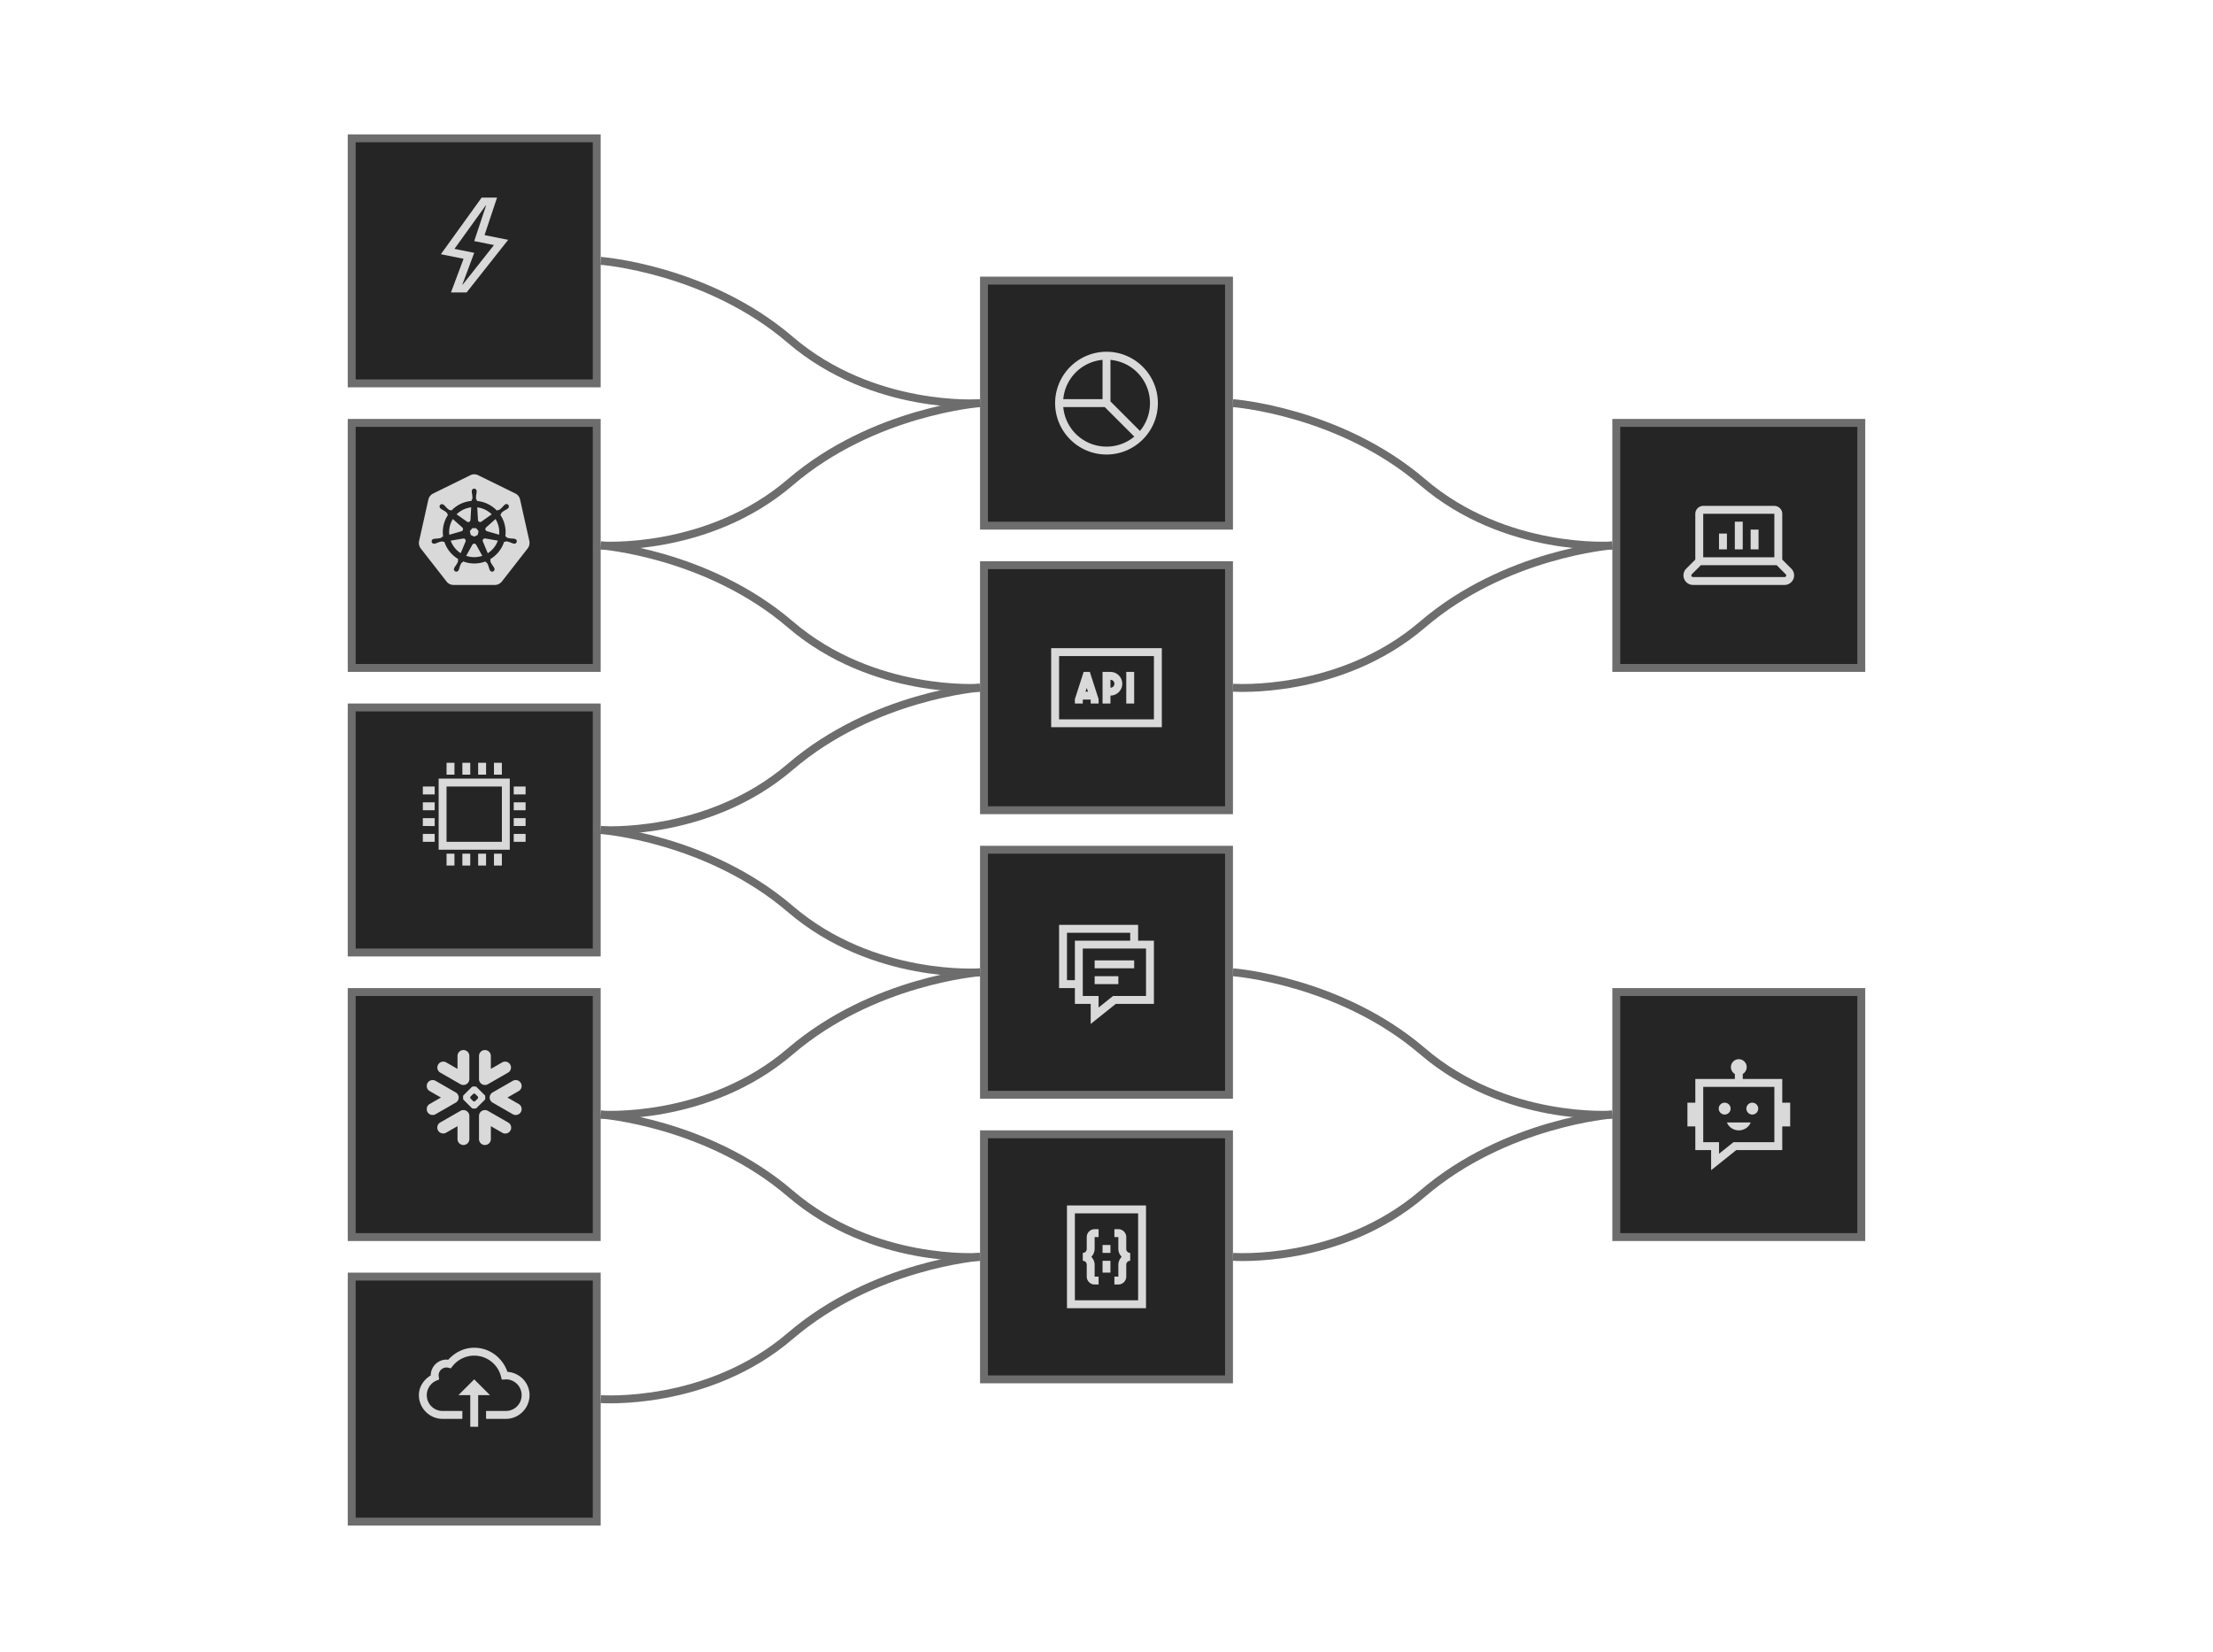 <svg width="280" height="209" viewBox="0 0 280 209" fill="none" xmlns="http://www.w3.org/2000/svg"><path d="M44.5 17.5h31v31h-31v-31Z" fill="#252525"/><path d="M44.5 17.5h31v31h-31v-31Z" fill="#252525"/><path d="M44.5 17.5h31v31h-31v-31Z" stroke="#6D6D6D"/><path d="M61.5 26 60 30.5l2.5.5-3.95 5h-.05l1.5-4.016-2.5-.5L61.45 26h.05Zm1.387-1h-1.95l-.298.416-3.95 5.484-.908 1.26 1.522.305 1.35.27-1.09 2.915-.504 1.35h1.976l.3-.38 3.95-5 1.012-1.28-1.6-.32-1.39-.278 1.142-3.426.438-1.316Z" fill="#D9D9D9"/><path d="M44.5 53.5h31v31h-31v-31Z" fill="#252525"/><path d="M44.5 53.5h31v31h-31v-31Z" fill="#252525"/><path d="M44.5 53.5h31v31h-31v-31Z" stroke="#6D6D6D"/><path fill-rule="evenodd" clip-rule="evenodd" d="M57.374 74c-.335 0-.66-.153-.874-.431l-3.254-4.172a1.149 1.149 0 0 1-.214-.978l1.165-5.207c.074-.345.298-.623.605-.776l4.715-2.32a1.05 1.05 0 0 1 .485-.116c.168 0 .335.038.485.115l4.713 2.311c.308.153.532.432.606.777l1.165 5.207c.074.345 0 .7-.214.978L63.5 73.566c-.214.268-.54.434-.875.434h-5.251Zm7.718-5.835.03.008a.309.309 0 0 1 .26.371.306.306 0 0 1-.395.223h-.004l-.003-.001-.003-.001-.03-.007-.05-.01a2.534 2.534 0 0 1-.274-.106 2.867 2.867 0 0 0-.533-.156.242.242 0 0 0-.171.063 4.847 4.847 0 0 0-.131-.023 3.972 3.972 0 0 1-1.764 2.212c.015.042.032.083.05.123a.24.24 0 0 0-.022.18 2.8 2.8 0 0 0 .27.484c.06.078.115.16.165.244l.028.057.012.025a.306.306 0 0 1-.486.368.307.307 0 0 1-.067-.108 1.863 1.863 0 0 0-.01-.02l-.028-.058a2.537 2.537 0 0 1-.09-.28 2.834 2.834 0 0 0-.21-.512.242.242 0 0 0-.155-.095 5.536 5.536 0 0 1-.03-.053l-.035-.064a3.97 3.97 0 0 1-2.824-.007l-.07.125a.25.25 0 0 0-.131.064c-.104.17-.184.355-.237.548a2.531 2.531 0 0 1-.088.28l-.025.05-.013.027a.312.312 0 0 1-.172.18.307.307 0 0 1-.381-.44l.014-.03.026-.052c.05-.085.104-.166.164-.244.108-.156.2-.322.277-.496a.302.302 0 0 0-.028-.173l.056-.133a3.972 3.972 0 0 1-1.764-2.196l-.134.023a.34.34 0 0 0-.176-.062c-.183.035-.361.087-.533.156-.09.04-.181.075-.274.105l-.05.011-.03.007h-.003l-.002.002h-.005a.307.307 0 0 1-.306-.514.306.306 0 0 1 .17-.08l.004-.001h.003l.006-.002c.024-.006.054-.014.076-.018.097-.013.195-.021.293-.023a2.98 2.98 0 0 0 .549-.09.422.422 0 0 0 .13-.133l.129-.037a3.938 3.938 0 0 1 .624-2.752l-.097-.087a.338.338 0 0 0-.062-.176 2.852 2.852 0 0 0-.455-.319 2.543 2.543 0 0 1-.254-.148 1.123 1.123 0 0 1-.063-.05l-.004-.004a.323.323 0 0 1-.076-.45.295.295 0 0 1 .244-.107.365.365 0 0 1 .213.08l.022.017c.016.013.034.026.046.037.07.067.139.139.202.213.125.137.263.262.412.372a.24.24 0 0 0 .182.018l.11.078a3.938 3.938 0 0 1 2.552-1.224l.007-.129a.332.332 0 0 0 .1-.157 2.846 2.846 0 0 0-.034-.554 2.554 2.554 0 0 1-.042-.29V62.158a.307.307 0 0 1 .597-.127.31.31 0 0 1 .015.126v.087a2.552 2.552 0 0 1-.041.29c-.03.183-.042.368-.035.553a.242.242 0 0 0 .1.153v.007l.007.13c.967.087 1.87.522 2.54 1.223l.116-.083a.34.34 0 0 0 .186-.02 2.8 2.8 0 0 0 .412-.373c.063-.075.13-.146.202-.213l.05-.04.018-.014a.308.308 0 1 1 .382.478.146.146 0 0 0-.025.02l-.043.033a2.554 2.554 0 0 1-.254.148 2.864 2.864 0 0 0-.455.32.24.24 0 0 0-.058.172l-.05.044-.058.053c.542.806.769 1.783.637 2.745l.123.036a.342.342 0 0 0 .132.132c.18.048.364.078.55.09.097.003.195.01.292.024l.058.013Zm-2.875-3.1-1.308.925-.004-.002a.271.271 0 0 1-.43-.205l-.091-1.599a3.182 3.182 0 0 1 1.833.881Zm-2.463 1.753h.492l.306.381-.11.476-.442.211-.443-.213-.11-.475.307-.38Zm-.464-2.578c.107-.024.216-.043.326-.056l-.09 1.6-.008.004a.267.267 0 0 1-.293.256.27.27 0 0 1-.135-.05l-.002.001-1.316-.93c.419-.41.945-.696 1.518-.825Zm-1.994 1.423 1.2 1.071v.007a.269.269 0 0 1-.106.462l-.001.005-1.54.443a3.134 3.134 0 0 1 .447-1.988Zm1.608 2.846-.612 1.474a3.16 3.16 0 0 1-1.27-1.586l1.578-.267.003.003a.27.27 0 0 1 .297.37l.004.006Zm1.806 1.896c-.572.13-1.17.1-1.726-.088l.777-1.4a.273.273 0 0 1 .376-.104.27.27 0 0 1 .1.103h.006l.779 1.402a3.3 3.3 0 0 1-.312.087Zm1.004-.416-.618-1.489v-.003a.268.268 0 0 1 .297-.37l.003-.004 1.593.269a3.147 3.147 0 0 1-1.275 1.597Zm1.442-2.343-1.546-.445-.002-.006a.27.27 0 0 1-.105-.463l-.003-.002 1.195-1.067c.366.594.527 1.29.46 1.983Z" fill="#D9D9D9"/><path d="M44.5 89.5h31v31h-31v-31Z" fill="#252525"/><path d="M44.5 89.5h31v31h-31v-31Z" fill="#252525"/><path d="M44.5 89.5h31v31h-31v-31Z" stroke="#6D6D6D"/><path d="M56.5 96.5V98h1v-1.5h-1Zm2 0V98h1v-1.5h-1Zm2 0V98h1v-1.5h-1Zm2 0V98h1v-1.5h-1Zm-7 2v9h9v-9h-9Zm-2 1v1H55v-1h-1.5Zm3 0h7v7h-7v-7Zm8.5 0v1h1.5v-1H65Zm-11.5 2v1H55v-1h-1.5Zm11.5 0v1h1.5v-1H65Zm-11.5 2v1H55v-1h-1.5Zm11.5 0v1h1.5v-1H65Zm-11.5 2v1H55v-1h-1.5Zm11.5 0v1h1.5v-1H65Zm-8.5 2.5v1.5h1V108h-1Zm2 0v1.5h1V108h-1Zm2 0v1.5h1V108h-1Zm2 0v1.5h1V108h-1Z" fill="#D9D9D9"/><path d="M44.5 125.5h31v31h-31v-31Z" fill="#252525"/><path d="M44.5 125.5h31v31h-31v-31Z" fill="#252525"/><path d="M44.5 125.5h31v31h-31v-31Z" stroke="#6D6D6D"/><g clip-path="url(#a)"><g clip-path="url(#b)"><path fill-rule="evenodd" clip-rule="evenodd" d="M58.001 139.066a.739.739 0 0 1-.342.426l-2.545 1.464a.75.75 0 0 1-1.023-.272.744.744 0 0 1 .274-1.02l1.422-.817-1.422-.818a.741.741 0 0 1-.274-1.018.75.75 0 0 1 1.023-.274l2.545 1.463a.738.738 0 0 1 .342.866Zm.69 1.371c.388.028.694.35.694.743v2.926a.748.748 0 0 1-.75.747.748.748 0 0 1-.749-.747v-1.636l-1.427.818a.747.747 0 1 1-.75-1.292l2.547-1.462a.745.745 0 0 1 .435-.097Zm2.608-3.18a.748.748 0 0 1-.693-.744v-2.926c0-.412.334-.746.75-.746.414 0 .749.334.749.746v1.637l1.426-.82a.75.75 0 0 1 1.023.273.745.745 0 0 1-.275 1.02l-2.546 1.463a.75.75 0 0 1-.434.097Zm-5.589-1.56a.745.745 0 0 1-.274-1.02.75.75 0 0 1 1.023-.273l1.427.82v-1.637c0-.412.335-.746.75-.746.413 0 .749.334.749.746v2.926a.748.748 0 0 1-.694.744.753.753 0 0 1-.434-.097l-2.547-1.463Zm4.573 4.488a.212.212 0 0 1-.133.057h-.311a.217.217 0 0 1-.133-.057l-1.058-1.052a.21.21 0 0 1-.054-.131v-.31c0-.043.024-.103.054-.133l1.058-1.052a.214.214 0 0 1 .133-.055h.311c.044 0 .103.024.133.055l1.059 1.052c.03.03.054.09.054.133v.31a.21.21 0 0 1-.054.131l-1.059 1.052Zm.213-1.344a.224.224 0 0 0-.056-.133l-.307-.304a.215.215 0 0 0-.132-.054h-.012a.213.213 0 0 0-.132.054l-.307.304a.22.22 0 0 0-.054.133v.012c0 .042.024.101.054.132l.307.304c.03.03.089.055.132.055H60a.216.216 0 0 0 .132-.055l.306-.304a.219.219 0 0 0 .057-.132v-.012Zm3.783 3.155a.747.747 0 1 1-.748 1.292l-1.426-.818v1.636a.748.748 0 0 1-.75.747.747.747 0 0 1-.75-.747v-2.926c0-.393.306-.715.694-.743a.743.743 0 0 1 .434.097l2.547 1.462Zm-.075-3.149 1.422.817c.359.206.481.662.274 1.02a.752.752 0 0 1-1.024.272l-2.546-1.464a.737.737 0 0 1-.374-.668.746.746 0 0 1 .374-.624l2.546-1.463a.751.751 0 0 1 1.024.274.742.742 0 0 1-.275 1.018l-1.421.818Z" fill="#D9D9D9"/></g></g><path d="M44.5 161.5h31v31h-31v-31Z" fill="#252525"/><path d="M44.5 161.5h31v31h-31v-31Z" fill="#252525"/><path d="M44.5 161.5h31v31h-31v-31Z" stroke="#6D6D6D"/><path d="M60 170.5c-1.324 0-2.475.619-3.297 1.531-.068-.008-.129-.031-.203-.031-1.1 0-2 .9-2 2-.865.527-1.5 1.418-1.5 2.5 0 1.65 1.35 3 3 3h2.5v-1H56c-1.11 0-2-.891-2-2 0-.83.504-1.539 1.219-1.844l.343-.14-.046-.375c-.01-.082-.016-.129-.016-.141a.992.992 0 0 1 1.234-.969l.313.078.187-.25A3.504 3.504 0 0 1 60 171.5a3.502 3.502 0 0 1 3.39 2.641l.094.39.422-.015c.106-.006.13-.016.094-.016 1.11 0 2 .891 2 2s-.89 2-2 2h-2.5v1H64c1.65 0 3-1.35 3-3 0-1.578-1.244-2.842-2.797-2.953-.611-1.76-2.24-3.047-4.203-3.047Zm0 4-2 2h1.5v4h1v-4H62l-2-2Z" fill="#D9D9D9"/><path d="M124.5 35.5h31v31h-31v-31Z" fill="#252525" stroke="#6D6D6D"/><path d="M140 44.5a6.508 6.508 0 0 0-6.5 6.5c0 3.584 2.916 6.5 6.5 6.5s6.5-2.916 6.5-6.5-2.916-6.5-6.5-6.5Zm-.562 1.031c.021-.002.041.002.062 0V50.5h-4.969a5.483 5.483 0 0 1 4.907-4.969Zm1.062 0c2.807.252 5 2.594 5 5.469 0 1.34-.473 2.563-1.266 3.516L140.5 50.78v-5.25Zm-5.969 5.969h5.25l3.735 3.734A5.471 5.471 0 0 1 140 56.5a5.485 5.485 0 0 1-5.469-5Z" fill="#D9D9D9"/><path d="M124.5 71.5h31v31h-31v-31Z" fill="#252525" stroke="#6D6D6D"/><path d="M133 82v10h14V82h-14Zm1 1h12v8h-12v-8Zm3.109 2-.109.344-.969 3-.031.078V89h1v-.438l.016-.062h.968l.016.063V89h1v-.578l-.031-.078-.969-3-.109-.344h-.782Zm2.391 0v4h1v-1c.822 0 1.5-.678 1.5-1.5s-.678-1.5-1.5-1.5h-1Zm3 0v4h1v-4h-1Zm-2 1c.283 0 .5.217.5.5 0 .283-.217.5-.5.5v-1Zm-3 1.031.156.469h-.312l.156-.469Z" fill="#D9D9D9"/><path d="M124.5 107.5h31v31h-31v-31Z" fill="#252525" stroke="#6D6D6D"/><path d="M134 117v8h2v2h2v2.54l3.176-2.54H146v-8h-2v-2h-10Zm1 1h8v1h-7v5h-1v-6Zm2 2h8v6h-4.176L139 127.459V126h-2v-6Zm1.5 1.5v1h5v-1h-5Zm0 2v1h3v-1h-3Z" fill="#D9D9D9"/><path d="M124.5 143.5h31v31h-31v-31Z" fill="#252525" stroke="#6D6D6D"/><path d="M135 152.5v13h10v-13h-10Zm1 1h8v11h-8v-11Zm2.5 2c-.547 0-1 .453-1 1v1.5c0 .283-.217.5-.5.5v1c.283 0 .5.217.5.5v1.5c0 .547.453 1 1 1h.5v-1h-.5V160c0-.388-.171-.732-.417-1 .246-.268.417-.612.417-1v-1.5h.5v-1h-.5Zm2.5 0v1h.5v1.5c0 .388.171.732.417 1-.246.268-.417.612-.417 1v1.5h-.5v1h.5c.547 0 1-.453 1-1V160c0-.283.217-.5.5-.5v-1a.491.491 0 0 1-.5-.5v-1.5c0-.547-.453-1-1-1h-.5Zm-1.5 2v1h1v-1h-1Zm0 2v1.5h1v-1.5h-1Z" fill="#D9D9D9"/><path d="M204.5 53.5h31v31h-31v-31Z" fill="#252525" stroke="#6D6D6D"/><path d="M215.5 64c-.547 0-1 .454-1 1v5.793l-1.146 1.146a1.207 1.207 0 0 0-.354.854c0 .66.546 1.207 1.207 1.207h11.586c.661 0 1.207-.546 1.207-1.207 0-.32-.127-.627-.354-.854l-1.146-1.146V65c0-.546-.453-1-1-1h-9Zm0 1h9v5.5h-9V65Zm4 1v3.5h1V66h-1Zm2 1v2.5h1V67h-1Zm-4 .5v2h1v-2h-1Zm-2.293 4h9.586l1.146 1.147c.04.039.061.09.061.146a.2.2 0 0 1-.207.207h-11.586a.2.2 0 0 1-.207-.207c0-.056.021-.107.061-.147l1.146-1.146Z" fill="#D9D9D9"/><path d="M204.5 125.5h31v31h-31v-31Z" fill="#252525" stroke="#6D6D6D"/><path d="M220.002 134a.997.997 0 0 0-.965.741 1 1 0 0 0 .465 1.124v.634h-5.001v3.001h-.999v3h.999v2.998h2v2.54l3.175-2.54h5.824V142.5h1.002v-3H225.5v-3.001h-4.998v-.634a1 1 0 0 0-.5-1.865Zm-4.501 3.499h8.999v6.999h-5.175l-1.824 1.459v-1.459h-2v-6.999Zm2.751 2.001a.75.75 0 1 0 0 1.498.75.75 0 0 0 0-1.498Zm3.496 0a.75.75 0 1 0 0 1.498.75.75 0 0 0 0-1.498Zm-3.246 2.5c.221.583.811 1 1.5 1s1.277-.417 1.5-1h-3Z" fill="#D9D9D9"/><path d="M124 51s-13.5 1-24-8-24-10-24-10" stroke="#6D6D6D"/><path d="M76 69s13.5 1 24-8 24-10 24-10" stroke="#6D6D6D"/><path d="M124 87s-13.5 1-24-8-24-10-24-10" stroke="#6D6D6D"/><path d="M76 105s13.5 1 24-8 24-10 24-10" stroke="#6D6D6D"/><path d="M124 123s-13.5 1-24-8-24-10-24-10" stroke="#6D6D6D"/><path d="M76 141s13.5 1 24-8 24-10 24-10" stroke="#6D6D6D"/><path d="M204 141s-13.5 1-24-8-24-10-24-10" stroke="#6D6D6D"/><path d="M156 159s13.5 1 24-8 24-10 24-10" stroke="#6D6D6D"/><path d="M204 69s-13.5 1-24-8-24-10-24-10" stroke="#6D6D6D"/><path d="M156 87s13.5 1 24-8 24-10 24-10" stroke="#6D6D6D"/><path d="M124 159s-13.5 1-24-8-24-10-24-10" stroke="#6D6D6D"/><path d="M76 177s13.5 1 24-8 24-10 24-10" stroke="#6D6D6D"/><defs><clipPath id="a"><path fill="#fff" transform="translate(54 132.333)" d="M0 0h12.667v13.333H0z"/></clipPath><clipPath id="b"><path fill="#fff" transform="translate(54 132.84)" d="M0 0h12.017v12.017H0z"/></clipPath></defs></svg>